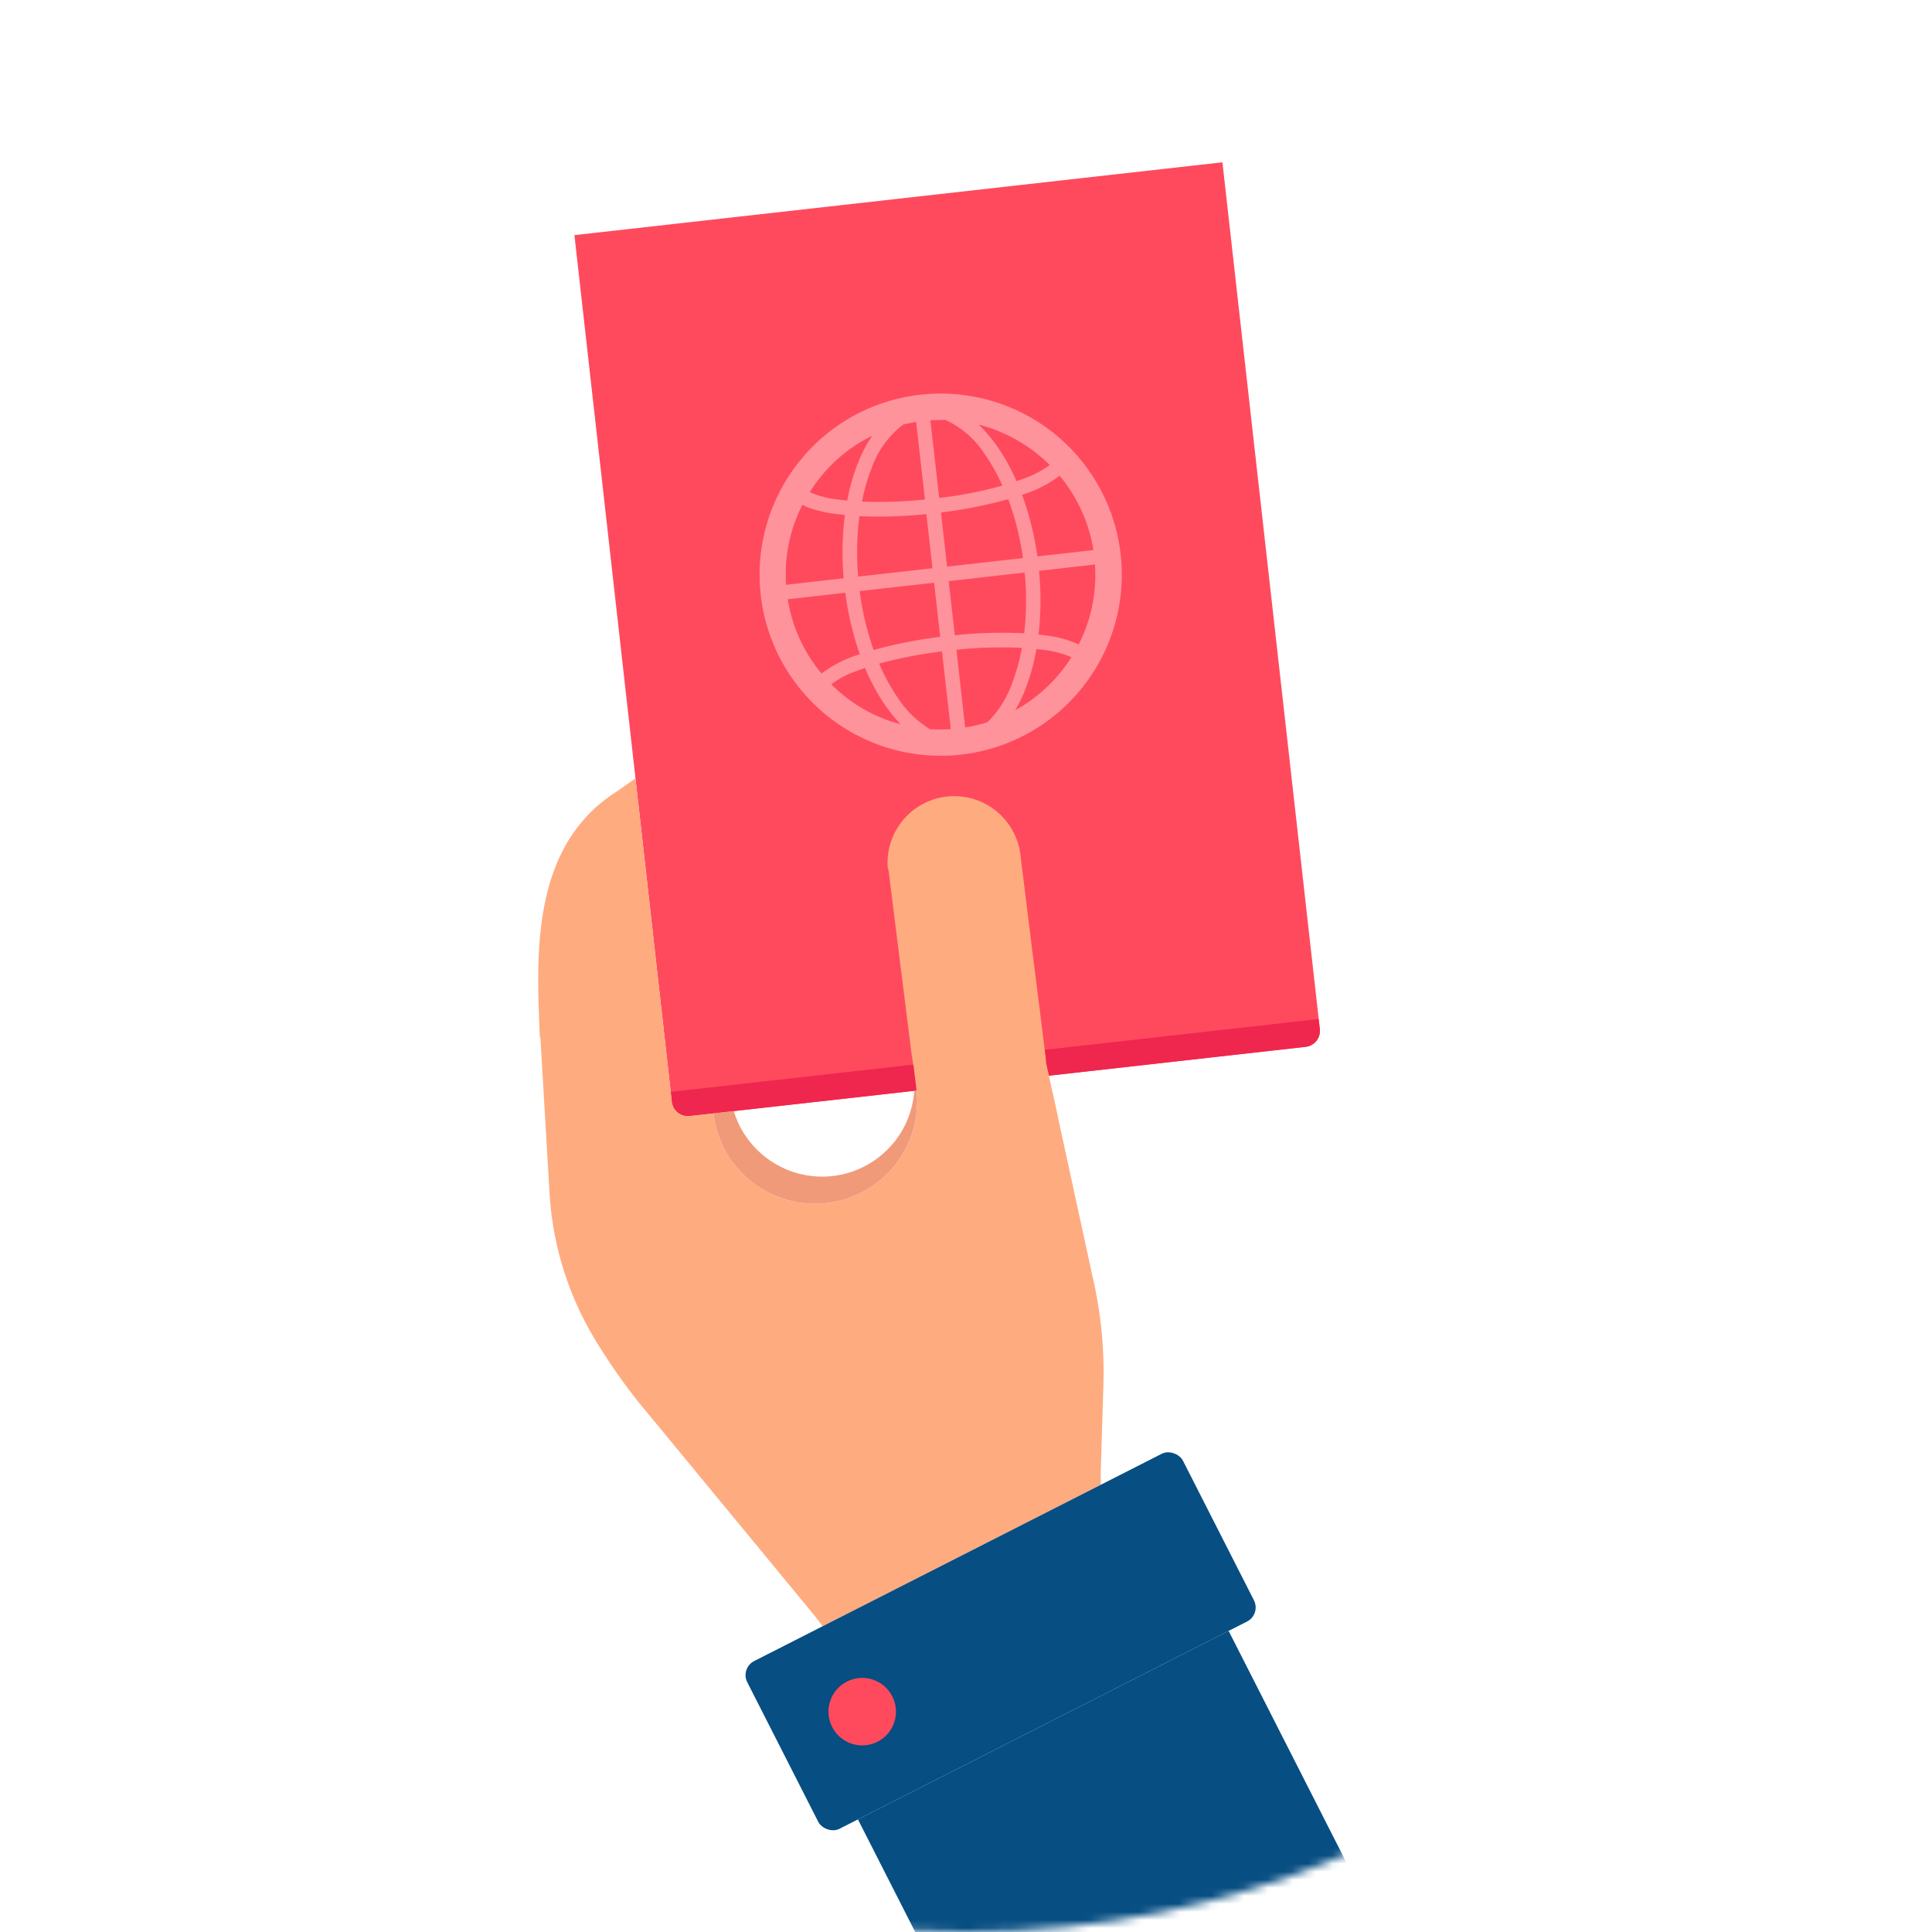 <svg xmlns="http://www.w3.org/2000/svg" viewBox="8 8 240 240" xmlns:v="https://vecta.io/nano"><defs><mask id="A" width="240" height="259.853" x="8" y="8" maskUnits="userSpaceOnUse"><circle cx="128" cy="128" r="120" fill="#fff"/></mask></defs><g mask="url(#A)"><path fill="#ff4a5e" d="m79.356 37.208 80.497-9.047 12.1 107.67a2 2 0 0 1-1.764 2.211l-76.522 8.6a2 2 0 0 1-2.21-1.764z"/><path fill="#ef264e" d="m171.812 134.588.14 1.242a2 2 0 0 1-1.765 2.211l-76.518 8.6a2.006 2.006 0 0 1-2.211-1.764l-.14-1.242Z"/><path fill="#ffab80" d="M143.679 166.4l-2.695-12.428-2.435-11.188-.251-1.159-.332-1.522a32 32 0 0 0-.1-.975 17 17 0 0 0-.09-.715l-.357-2.908-1.126-8.94-1.535-12.406a8.284 8.284 0 0 0-16.485 1.59 2.3 2.3 0 0 1 .134.57l1.514 12.126.074.565 1.185 9.477a79.93 79.93 0 0 0 .269 1.761 5.68 5.68 0 0 0 .046.237l.346 2.809.02.178a13 13 0 0 1-.46 5.033 12.8 12.8 0 0 1-2.17 4.159 12.7 12.7 0 0 1-17.818 2.173 12.6 12.6 0 0 1-4.775-8.46l-.008-.069-2.961.333a2.006 2.006 0 0 1-2.211-1.764L86.94 104.69l-2.425 1.701c-10.42 6.676-9.883 19.868-9.493 29.515l.031.812.083.292.002.01 1.124 19.134a39.7 39.7 0 0 0 5.985 18.79 76 76 0 0 0 4.941 7.072l21.1 25.593.758.921c.339.415.68.85.99 1.288a4.24 4.24 0 0 1 .144.205l34.573-17.581a3 3 0 0 1-.01-.27 36 36 0 0 1 .01-1.793l.04-1.333.274-9.027a52.3 52.3 0 0 0-1.39-13.62"/><path fill="#ffab80" d="M139.437 146.87l-.713-3.267.042.437.62 2.838z"/><path fill="#074e82" d="m177.832 244.436-46.047 23.417-17.21-33.84 46.048-23.418z"/><rect width="60.717" height="23.377" x="101.942" y="200.196" fill="#074e82" rx="1.958" transform="rotate(153.045 132.3 211.885)"/><circle cx="115.108" cy="220.628" r="4.193" fill="#ff4a5e" transform="rotate(333.045 115.108 220.628)"/><path fill="#ff939b" d="M107.26 65.372a22.497 22.497 0 1 0 15.075-8.339 22.4 22.4 0 0 0-15.075 8.339m26.405 27.664a12.6 12.6 0 0 1-2.993 4.675 18 18 0 0 1-2.778.653l-1.081-9.652a54.4 54.4 0 0 1 8.136-.231 25.3 25.3 0 0 1-1.284 4.555m-17.39-26.873a11.53 11.53 0 0 1 3.955-5.44l1.572-.326 1.099 9.658a55.5 55.5 0 0 1-7.816.253 22 22 0 0 1 1.19-4.145m6.806 5.7l.755 6.725-9.232 1.044a35.5 35.5 0 0 1 .156-7.51 57.5 57.5 0 0 0 8.32-.258m.958 8.523l.755 6.725a58 58 0 0 0-8.27 1.633 35.8 35.8 0 0 1-1.733-7.32zm.976 8.53l1.098 9.658a20 20 0 0 1-2.595.004 12.7 12.7 0 0 1-4.029-3.953 24 24 0 0 1-2.275-4.193 57 57 0 0 1 7.8-1.517m1.594-2.002l-.755-6.725 9.434-1.066a35.7 35.7 0 0 1-.054 7.548 55.6 55.6 0 0 0-8.625.243m-.958-8.523l-.755-6.725a58 58 0 0 0 8.357-1.658 35.8 35.8 0 0 1 1.831 7.317zm-.976-8.529l-1.098-9.658 1.873-.04a11.65 11.65 0 0 1 4.983 4.404 23 23 0 0 1 2.09 3.756 52 52 0 0 1-7.848 1.538m-8.316-7.731a17.3 17.3 0 0 0-1.772 3.367 25 25 0 0 0-1.335 4.691l-1.092-.134a12 12 0 0 1-3.569-.918 20 20 0 0 1 1.224-1.733 18.8 18.8 0 0 1 6.544-5.273m-8.682 8.582a7 7 0 0 0 .832.367 15.7 15.7 0 0 0 3.39.774l1.057.122a37 37 0 0 0-.15 7.86l-7.151.81a18.9 18.9 0 0 1 2.022-9.933m-1.819 11.73l7.152-.81a37 37 0 0 0 1.809 7.64 15.3 15.3 0 0 0-4.76 2.393 18.9 18.9 0 0 1-4.2-9.223m6.99 11.981a19 19 0 0 1-1.582-1.42 11.7 11.7 0 0 1 3.284-1.703l.912-.32a24.7 24.7 0 0 0 2.54 4.679 19 19 0 0 0 1.874 2.302 18.6 18.6 0 0 1-7.027-3.538m21.254 1.813a17 17 0 0 0 1.228-2.525 26.6 26.6 0 0 0 1.423-5.084l.777.095a12 12 0 0 1 3.569.918 19.3 19.3 0 0 1-6.997 6.596m7.894-8.179a13.6 13.6 0 0 0-4.204-1.135 15 15 0 0 0-.778-.095 37.6 37.6 0 0 0 .054-7.914l6.95-.788a18.95 18.95 0 0 1-2.022 9.932m1.836-11.724l-6.967.782a37.4 37.4 0 0 0-1.9-7.653 15 15 0 0 0 4.672-2.369 19.3 19.3 0 0 1 4.195 9.24m-5.425-10.567a12.4 12.4 0 0 1-3.26 1.692q-.41.167-.872.316a25.3 25.3 0 0 0-2.337-4.235 19 19 0 0 0-2.352-2.79 19 19 0 0 1 1.926.6 19.5 19.5 0 0 1 6.895 4.417"/><path fill="#f09a79" d="M121.861 143.472a13 13 0 0 1-.46 5.033 12.8 12.8 0 0 1-2.17 4.159 12.7 12.7 0 0 1-17.818 2.173 12.6 12.6 0 0 1-4.775-8.46l-.008-.069 2.524-.284a12 12 0 0 0 .743 1.86 11.6 11.6 0 0 0 3.157 3.83 11.466 11.466 0 0 0 18.52-8.21Z"/></g></svg>